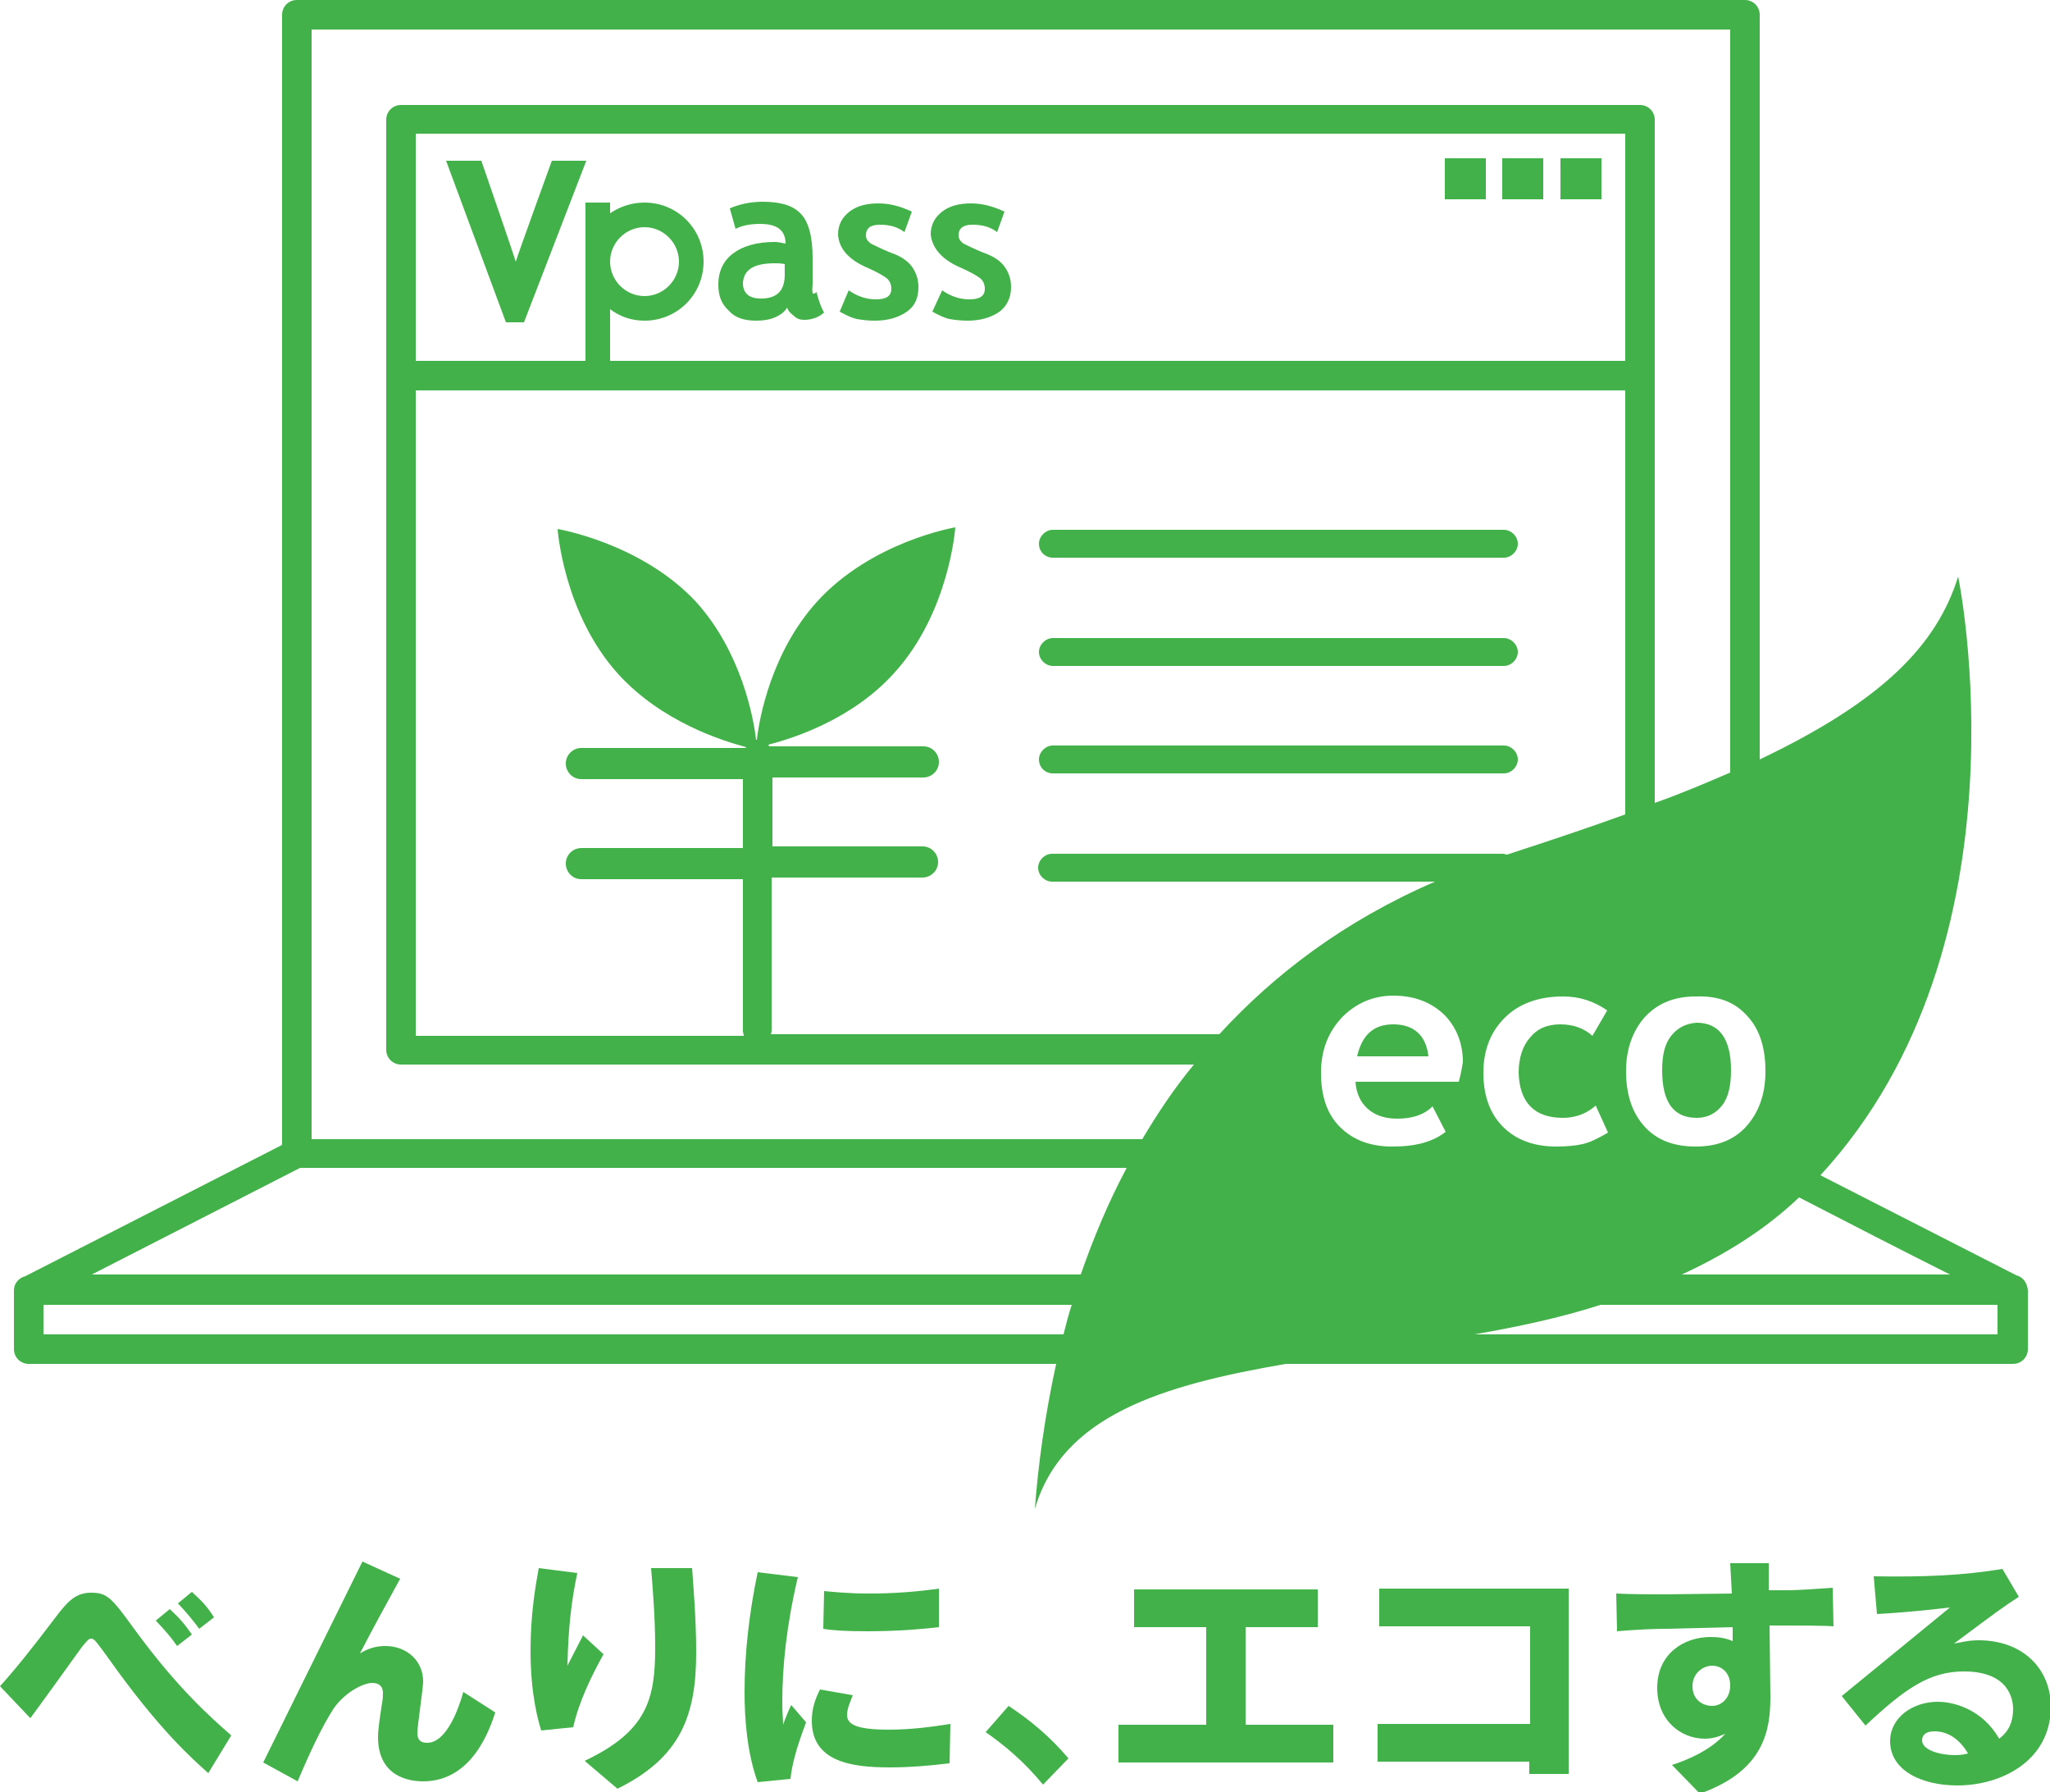 <?xml version="1.0" encoding="utf-8"?>
<!-- Generator: Adobe Illustrator 21.1.0, SVG Export Plug-In . SVG Version: 6.00 Build 0)  -->
<svg version="1.1" id="レイヤー_1" xmlns="http://www.w3.org/2000/svg" xmlns:xlink="http://www.w3.org/1999/xlink" x="0px"
	 y="0px" viewBox="0 0 250 218.5" style="enable-background:new 0 0 250 218.5;" xml:space="preserve">
<style type="text/css">
	.st0{fill:#43B149;}
</style>
<g>
	<g>
		<path class="st0" d="M25.4,216.2c-2-1.8-6-5.3-12.1-13.9c-1.6-2.2-1.8-2.5-2.2-2.5c-0.3,0-0.5,0.3-1.1,1c-1,1.4-5.4,7.5-6.3,8.7
			L0,205.6c1.9-2.1,3.9-4.6,6.7-8.3c1.5-2,2.5-3.1,4.4-3.1c2,0,2.5,0.6,5.4,4.6c5.2,7.1,9.2,10.6,11.7,12.8L25.4,216.2z M20.7,196.2
			c1.2,1.1,1.8,1.8,2.7,3.1l-1.8,1.4c-1-1.4-1.4-1.8-2.6-3.1L20.7,196.2z M23.4,194.1c1.3,1.2,1.8,1.7,2.7,3.1l-1.8,1.4
			c-0.9-1.2-1.4-1.8-2.6-3.1L23.4,194.1z"/>
		<path class="st0" d="M48.8,192.5c-1.6,2.9-3.3,6-4.9,9.1c1-0.6,1.9-0.9,3.1-0.9c2.6,0,4.6,1.8,4.6,4.3c0,0.9-0.7,5.4-0.7,6.3
			c0,1.1,0.7,1.2,1.2,1.2c2.3,0,3.8-4,4.4-6.2l3.9,2.5c-0.6,1.8-2.7,8.4-8.8,8.4c-1.6,0-5.5-0.5-5.5-5.4c0-0.9,0.2-2.2,0.5-4.2
			c0.1-0.4,0.1-1,0.1-1.2c0-0.8-0.5-1.2-1.3-1.2c-1,0-3.2,1-4.7,3.1c-1.5,2.3-3.1,5.8-4.4,8.9l-4.2-2.3l12.1-24.5L48.8,192.5z"/>
		<path class="st0" d="M70.4,191.8c-0.7,3.3-1.1,6.6-1.2,11.3c0.3-0.6,1.6-3.1,1.9-3.7l2.5,2.3c-1.5,2.7-3,5.8-3.7,8.9L66,211
			c-0.3-1-1.3-4.2-1.3-9.7c0-4.5,0.6-7.9,1-10.1L70.4,191.8z M84.4,191.2c0.2,2.8,0.5,6.3,0.5,10.3c0,7.7-1.9,12.8-9.6,16.6l-4-3.4
			c7.6-3.6,8.6-7.5,8.6-13.8c0-3.7-0.3-7.3-0.5-9.7H84.4z"/>
		<path class="st0" d="M97.3,192.3c-1.4,5.9-1.9,11-1.9,15.2c0,1.4,0.1,2.1,0.1,2.8c0.2-0.6,0.8-2.1,1-2.4l1.8,2.1
			c-0.1,0.4-1.6,3.9-1.9,6.9l-4,0.4c-1.3-3.6-1.6-7.7-1.6-11c0-4.9,0.6-9.8,1.6-14.6L97.3,192.3z M115.8,215
			c-2.5,0.3-4.9,0.5-7.3,0.5c-4.7,0-9.5-0.7-9.5-5.7c0-1.6,0.5-2.8,1-3.8l4,0.7c-0.3,0.8-0.7,1.6-0.7,2.4c0,1.1,1,1.8,5.1,1.8
			c2.5,0,5-0.3,7.5-0.7L115.8,215z M114.5,198.4c-1.7,0.2-4.8,0.5-8.7,0.5c-2.7,0-4.3-0.1-5.4-0.3l0.1-4.6c1.1,0.1,2.9,0.3,5.5,0.3
			c2.9,0,5.7-0.2,8.5-0.6L114.5,198.4z"/>
		<path class="st0" d="M123,208c2.7,1.8,5,3.7,7.3,6.4l-3.1,3.2c-2.3-2.8-4.7-4.8-7-6.4L123,208z"/>
		<path class="st0" d="M160.7,193.8v4.6h-8.8v11.9h10.7v4.6h-26.2v-4.6h10.7v-11.9h-8.8v-4.6H160.7z"/>
		<path class="st0" d="M191.3,193.6v22.7h-4.8v-1.5H168v-4.6h18.6v-11.9h-18.4v-4.6H191.3z"/>
		<path class="st0" d="M211,190.6h4.7l0,3.3l2,0c2.1,0,4-0.2,5.8-0.3l0.1,4.7c-0.9-0.1-4.8-0.1-5.8-0.1l-2,0l0.1,8.7
			c0,4-0.7,9-8.6,11.8l-3.4-3.5c1.9-0.6,4.7-1.8,6.5-3.8c-0.5,0.2-1.3,0.6-2.5,0.6c-2.9,0-5.8-2.2-5.8-6.2c0-4.2,3.3-6.2,6.5-6.2
			c0.9,0,1.8,0.1,2.7,0.5l0-1.7l-8,0.2c-1.6,0-3.8,0.1-6.1,0.3l-0.1-4.6c1.6,0.1,5,0.1,6,0.1l8.1-0.1L211,190.6z M208.8,203.1
			c-1.1,0-2.4,0.9-2.4,2.5c0,1.7,1.3,2.4,2.4,2.4c1.1,0,2.2-0.9,2.2-2.5C211,203.9,209.9,203.1,208.8,203.1z"/>
		<path class="st0" d="M246.2,194.7c-2,1.3-2.4,1.6-7.9,5.7c0.7-0.1,1.6-0.4,3-0.4c5.4,0,8.8,3.5,8.8,8.1c0,6.5-5.9,9.6-11.4,9.6
			c-4.3,0-8.2-1.8-8.2-5.4c0-2.9,2.8-4.8,5.8-4.8c2.1,0,5.5,1,7.5,4.5c1.2-0.9,1.7-2.1,1.7-3.6c0-1.2-0.5-4.6-6-4.6
			c-4.2,0-7.2,2.1-12,6.6l-2.9-3.6l13.2-10.8c-1.7,0.2-5.2,0.6-8.9,0.8l-0.4-4.6c6.2,0.1,10.9-0.1,15.7-0.9L246.2,194.7z
			 M235.9,211.1c-1.2,0-1.5,0.6-1.5,1.1c0,1.2,2.2,1.8,4,1.8c0.8,0,1.2-0.1,1.6-0.2C239,212.1,237.6,211.1,235.9,211.1z"/>
	</g>
	<path class="st0" d="M188.2,19.3h-5v5h5V19.3z M181.2,19.3h-5v5h5V19.3z M195.3,19.3h-5v5h5V19.3z M203.8,126.3
		c-0.8,1-1.1,2.4-1.1,4.2c0,3.9,1.4,5.8,4.2,5.8c1.3,0,2.3-0.5,3.1-1.5c0.8-1,1.1-2.5,1.1-4.3c0-3.8-1.4-5.8-4.2-5.8
		C205.6,124.8,204.6,125.3,203.8,126.3z M62.9,31.9c-0.4-1.3-4.2-12.3-4.2-12.3h-4.3l7.3,19.7h2.2l7.6-19.7h-4.2
		C67.3,19.6,63.3,30.6,62.9,31.9z M117.3,32.7c1.1,0.5,1.8,0.9,2.2,1.2c0.4,0.3,0.6,0.8,0.6,1.3c0,0.9-0.6,1.3-1.9,1.3
		c-1.2,0-2.3-0.4-3.3-1.1l-1.2,2.6c0.9,0.5,1.6,0.8,2.1,0.9c0.6,0.1,1.3,0.2,2.2,0.2c1.6,0,2.9-0.4,3.9-1.1c0.9-0.7,1.4-1.7,1.4-3
		c0-1-0.3-1.8-0.8-2.5c-0.5-0.7-1.4-1.3-2.6-1.7c-1.2-0.5-2-0.9-2.4-1.1c-0.4-0.3-0.6-0.6-0.6-1c0-0.9,0.6-1.3,1.7-1.3
		c1.3,0,2.2,0.3,3,0.9l0.9-2.5c-1.3-0.6-2.6-1-4.1-1c-1.4,0-2.6,0.3-3.5,1c-0.9,0.7-1.4,1.6-1.4,2.8
		C113.7,30.3,114.9,31.7,117.3,32.7z M169.9,124.9c-2.4,0-3.8,1.3-4.4,3.9h8.7C173.9,126.2,172.4,124.9,169.9,124.9z M128.4,94.3h55
		c0.9,0,1.7-0.8,1.7-1.7c0-0.9-0.8-1.7-1.7-1.7h-55c-0.9,0-1.7,0.8-1.7,1.7C126.7,93.6,127.5,94.3,128.4,94.3z M245.9,155.5
		L222,143.3c26.1-28.3,16.8-73,16.8-73c-2.6,8.3-9.1,15.1-24.2,22.3V1.8c0-1-0.8-1.8-1.8-1.8H36.2c-1,0-1.8,0.8-1.8,1.8v137.8
		l-31.3,16c-0.8,0.2-1.4,0.9-1.4,1.7v7.2c0,1,0.8,1.8,1.8,1.8h125.3c-1.4,6.4-2.2,12.4-2.6,17.7c3.3-11.4,15.5-15.1,30.6-17.7h88.7
		c1,0,1.8-0.8,1.8-1.8v-7.2C247.2,156.4,246.7,155.7,245.9,155.5z M237.8,155.4h-32.7c5.2-2.4,10.1-5.4,14.3-9.4
		C225,148.9,232.8,152.9,237.8,155.4z M213.1,123.9c1.5,1.6,2.2,3.9,2.2,6.7c0,2.8-0.8,5-2.3,6.7c-1.5,1.7-3.6,2.5-6.2,2.5
		c-2.7,0-4.8-0.8-6.3-2.5c-1.5-1.7-2.2-3.9-2.2-6.7c0-2.7,0.8-4.9,2.3-6.6c1.6-1.7,3.6-2.5,6.2-2.5
		C209.6,121.4,211.6,122.2,213.1,123.9z M129.7,162.7H5.3v-3.6h125.4C130.3,160.3,130,161.5,129.7,162.7z M131.8,155.4H11.2
		c8.4-4.3,24.8-12.7,25.4-13h100.8C135.1,146.7,133.3,151.1,131.8,155.4z M139.3,138.9H38V3.6h173v90.6c-2.8,1.2-5.8,2.5-9.2,3.7
		V14.6c0-1-0.8-1.8-1.8-1.8H48.9c-1,0-1.8,0.8-1.8,1.8v113.4c0,1,0.8,1.8,1.8,1.8h96.7C143.2,132.7,141.2,135.7,139.3,138.9z
		 M78.6,39.1c4,0,7.2-3.2,7.2-7.2c0-4-3.2-7.2-7.2-7.2c-1.6,0-3,0.5-4.2,1.3v-1.3h-3V44H50.7V16.3h147.5V44H74.4v-6.3
		C75.6,38.6,77,39.1,78.6,39.1z M74.4,31.9c0-2.3,1.9-4.2,4.2-4.2c2.3,0,4.2,1.9,4.2,4.2c0,2.3-1.9,4.2-4.2,4.2
		C76.3,36.1,74.4,34.2,74.4,31.9z M148.7,126.1H94c0.1-0.2,0.1-0.4,0.1-0.6V107h18.4c1,0,1.9-0.8,1.9-1.9c0-1-0.8-1.9-1.9-1.9H94.2
		v-8.4h18.4c1,0,1.9-0.8,1.9-1.9c0-1-0.8-1.9-1.9-1.9H93.8c0-0.1-0.1-0.1-0.1-0.2c3.1-0.8,10.3-3.1,15.4-8.8
		c6.7-7.4,7.4-17.7,7.4-17.7s-10.2,1.7-16.9,9.1c-5.5,6.1-7,14.1-7.3,16.8c0,0,0,0-0.1,0c-0.3-2.7-1.8-10.7-7.3-16.8
		C78.2,66.2,68,64.5,68,64.5s0.7,10.3,7.4,17.7C80.7,88,88,90.3,91,91.1c0,0-0.1,0.1-0.1,0.1h-20c-1,0-1.9,0.8-1.9,1.9
		c0,1,0.8,1.9,1.9,1.9h19.7v8.4H70.9c-1,0-1.9,0.8-1.9,1.9c0,1,0.8,1.9,1.9,1.9h19.7v18.5c0,0.2,0.1,0.4,0.1,0.6h-40V47.6h147.5
		v51.7c-4.4,1.6-9.2,3.2-14.4,4.9c-0.2,0-0.3-0.1-0.5-0.1h-55c-0.9,0-1.7,0.8-1.7,1.7c0,0.9,0.8,1.7,1.7,1.7H175
		C163.9,112.3,155.4,118.8,148.7,126.1z M190.6,136.3c1.5,0,2.9-0.5,4-1.5l1.5,3.3c-1.2,0.7-2.2,1.2-3.1,1.4c-0.9,0.2-2,0.3-3.2,0.3
		c-2.7,0-4.9-0.8-6.5-2.4c-1.6-1.6-2.4-3.8-2.4-6.6c0-2.8,0.9-5,2.6-6.7c1.7-1.7,4.1-2.6,7.1-2.6c2.1,0,3.8,0.6,5.4,1.7l-1.8,3.1
		c-1-0.9-2.3-1.4-3.9-1.4c-1.6,0-2.8,0.5-3.7,1.6c-0.9,1-1.4,2.5-1.4,4.3C185.3,134.4,187.1,136.3,190.6,136.3z M177.9,131.9h-12.6
		c0.1,1.4,0.6,2.5,1.5,3.3c0.9,0.8,2.1,1.2,3.6,1.2c1.9,0,3.3-0.5,4.3-1.5l1.6,3.1c-1.5,1.2-3.6,1.8-6.5,1.8c-2.7,0-4.8-0.8-6.4-2.4
		c-1.6-1.6-2.3-3.8-2.3-6.6c0-2.8,0.9-5,2.6-6.8c1.7-1.7,3.8-2.6,6.2-2.6c2.6,0,4.6,0.8,6.2,2.3c1.5,1.5,2.3,3.5,2.3,5.8
		C178.3,130.1,178.2,130.8,177.9,131.9z M243.6,162.7h-63.8c5.2-0.9,10.4-2,15.4-3.6h48.4V162.7z M92.2,39.1c0.8,0,1.6-0.1,2.3-0.4
		c0.7-0.3,1.2-0.7,1.5-1.2c0.1,0.4,0.4,0.7,0.8,1c0.4,0.4,0.8,0.5,1.3,0.5c0.8,0,1.8-0.3,2.4-0.9c-0.4-0.6-0.9-2.2-0.9-2.5
		c-0.2,0.2-0.5,0.3-0.5,0.1c-0.1-0.4,0-0.7,0-1.2v-3c0-2.7-0.5-4.5-1.5-5.5c-1-1-2.5-1.4-4.6-1.4c-1.5,0-2.8,0.3-4,0.8l0.7,2.5
		c0.8-0.4,1.8-0.6,3-0.6c2.1,0,3.1,0.8,3.1,2.4c-0.5-0.1-1-0.2-1.3-0.2c-2.2,0-3.9,0.5-5.1,1.4c-1.2,0.9-1.8,2.2-1.8,3.8
		c0,1.4,0.4,2.4,1.3,3.2C89.6,38.7,90.7,39.1,92.2,39.1z M94.5,32.1c0.3,0,0.7,0,1.2,0.1v1.3c0,2-1,2.9-2.9,2.9
		c-1.4,0-2.2-0.6-2.2-1.9C90.7,32.9,91.9,32.1,94.5,32.1z M128.4,68h55c0.9,0,1.7-0.8,1.7-1.7c0-0.9-0.8-1.7-1.7-1.7h-55
		c-0.9,0-1.7,0.8-1.7,1.7C126.7,67.3,127.5,68,128.4,68z M105.9,32.7c1.1,0.5,1.8,0.9,2.2,1.2c0.4,0.3,0.6,0.8,0.6,1.3
		c0,0.9-0.6,1.3-1.9,1.3c-1.2,0-2.3-0.4-3.3-1.1l-1.1,2.6c0.9,0.5,1.6,0.8,2.1,0.9c0.6,0.1,1.3,0.2,2.2,0.2c1.6,0,2.9-0.4,3.9-1.1
		c1-0.7,1.4-1.7,1.4-3c0-1-0.3-1.8-0.8-2.5c-0.5-0.7-1.4-1.3-2.6-1.7c-1.2-0.5-2-0.9-2.4-1.1c-0.4-0.3-0.6-0.6-0.6-1
		c0-0.9,0.6-1.3,1.7-1.3c1.3,0,2.2,0.3,3,0.9l0.9-2.5c-1.3-0.6-2.6-1-4.1-1c-1.4,0-2.6,0.3-3.5,1c-0.9,0.7-1.4,1.6-1.4,2.8
		C102.3,30.3,103.5,31.7,105.9,32.7z M128.4,81.2h55c0.9,0,1.7-0.8,1.7-1.7c0-0.9-0.8-1.7-1.7-1.7h-55c-0.9,0-1.7,0.8-1.7,1.7
		C126.7,80.4,127.5,81.2,128.4,81.2z"/>
</g>
</svg>

